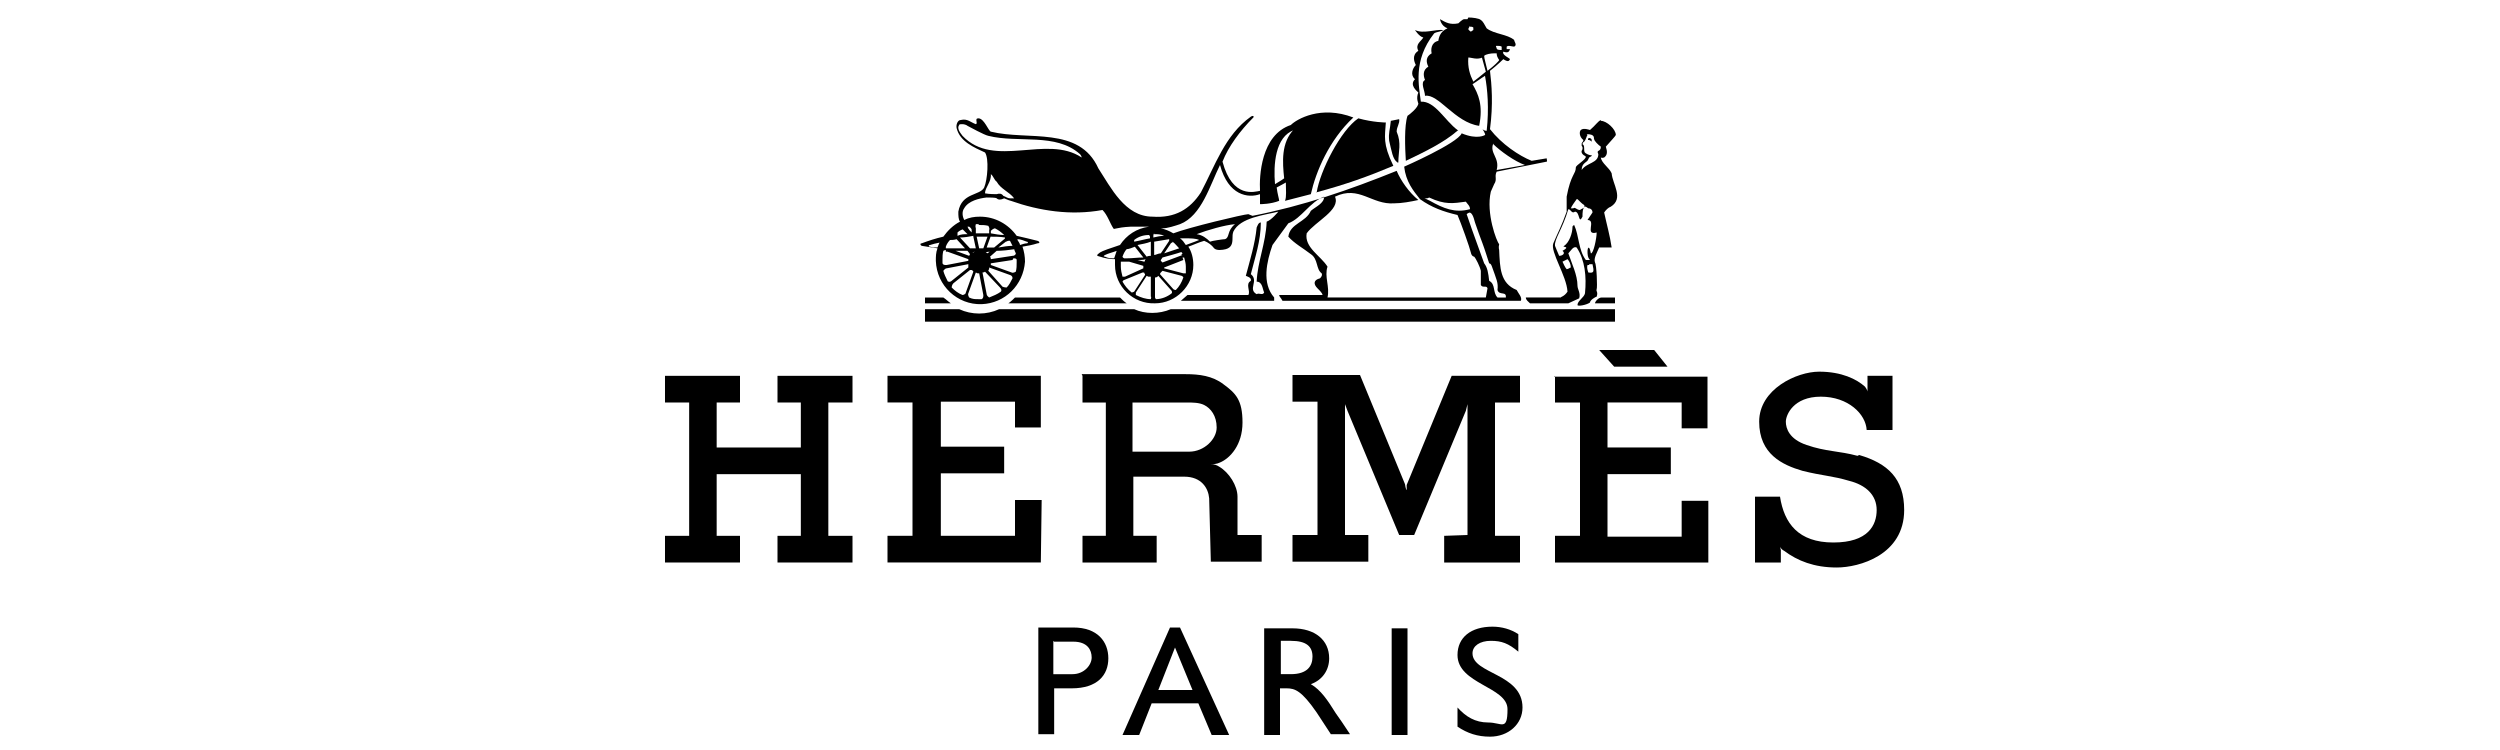 <svg viewBox="0 0 300 90" version="1.1" xmlns="http://www.w3.org/2000/svg" data-name="Calque 1" id="Calque_1">
  <defs>
    <style>
      .cls-1 {
        fill: #000;
        stroke-width: 0px;
      }
    </style>
  </defs>
  <g id="g1079">
    <path d="M151.7,75.4v12.8h1.9v-5.6h.8c1,0,1.8.3,3.6,2.9l1.7,2.6h2.3l-1-1.5c-.2-.3-.5-.7-.7-1-1-1.6-1.8-2.8-3-3.5,1.4-.5,2.2-1.7,2.2-3.1,0-2.2-1.7-3.6-4.4-3.6h-3.4ZM153.7,76.9h1.2c1.9,0,2.6.7,2.6,1.9,0,1.1-.6,2.1-2.6,2.1h0s-1.2,0-1.2,0v-4Z" class="cls-1" id="path1046"></path>
    <path d="M140.4,75.3l-5.7,12.9h2l1.5-3.8h5.6l1.6,3.8h2.1l-5.9-12.9h-1.3ZM141,77.7l2.1,5.1h-4.1l2-5.1Z" class="cls-1" id="path1038"></path>
    <path d="M124.6,75.3v12.8h1.9v-5.5h2.1c3.1,0,4.4-1.6,4.4-3.6s-1.3-3.7-4.2-3.7h-4.2ZM126.5,77h2.3c1.7,0,2.2,1,2.2,1.9s-.9,2-2.3,2h-2.3v-4Z" class="cls-1" id="path1034"></path>
    <path d="M176.7,78.4c0-.9.9-1.5,2.2-1.5s2.1.3,3.3,1.3v-2.1c-.9-.6-2-.9-3.1-.9-2.6,0-4.2,1.3-4.2,3.4,0,3.5,6,3.8,6,6.5s-.7,1.6-2.3,1.6-2.7-.7-3.7-1.8v2.3c1.2.8,2.4,1.2,3.9,1.2,2.2,0,3.9-1.5,3.9-3.5,0-4.1-6-4-6-6.5h0Z" class="cls-1" id="path1044"></path>
    <path d="M167,75.4h1.9v12.8h-1.9v-12.8Z" class="cls-1" id="path1042"></path>
  </g>
  <g id="g1088">
    <path d="M173.3,64.3v3.2h9.1v-3.2h-3v-16h3v-3.2h-8.2l-5.4,13.1v.6c-.1,0-.2-.7-.2-.7l-5.4-13.1h-8.1v3.2h3v16h-3v3.2h9.1v-3.2h-2.8v-15.7s.3.8.3.8l6.2,14.9h1.8l6.2-14.9.2-.8v.9s0,14.8,0,14.8" class="cls-1" id="path1060"></path>
    <path d="M222.9,54.7c-2.2-.6-3.8-.5-6.1-1.3-2.1-.7-2.5-2-2.5-2.8s.9-3,4.2-3,5.4,2.1,5.5,4h0s0,0,0,0h3.1v-6.5h-3v1.9c0,0,0-.2-.3-.6,0,0,0,0,0,0-1-.9-2.8-1.8-5.5-1.8s-7.2,2.1-7.2,6,2.8,5.2,5.2,5.9c2.4.6,3.6.6,5.6,1.2,2,.5,3.3,1.7,3.3,3.5s-1,3.9-5.2,3.9-5.9-2.3-6.4-5.5h0s-3,0-3,0v7.9h3.1v-1.5h0s-.1-.4-.1-.4c0,0,.1.3.5.5h0c1.6,1.2,3.6,2,6.3,2s8.1-1.5,8.1-6.9c0-3.8-2-5.6-5.4-6.6h0Z" class="cls-1" id="path1058"></path>
    <path d="M191.9,42l1.8,2h6.4l-1.6-2h-6.6ZM186.6,45.1v3.2h3v16h-3v3.2h18.4v-7.4h-3.2v4.3h-8.9v-7.5h7.6v-3.2h-7.6v-5.4h8.9v3.1h3.1v-6.2h-18.4Z" class="cls-1" id="path1056"></path>
    <path d="M125,60h-3.2v4.3h-8.9v-7.5h7.6v-3.2h-7.6v-5.4h8.9v3.1h3.1v-6.2h-18.4v3.2h3v16h-3v3.2h18.4" class="cls-1" id="path1054"></path>
    <path d="M93.3,48.3h2.8v5.4h-10.1v-5.4h2.8v-3.2h-9v3.2h2.9v16h-2.9v3.2h9v-3.2h-2.8v-7.4h10.1v7.4h-2.8v3.2h9v-3.2h-2.9v-16h2.9v-3.2h-9" class="cls-1" id="path182"></path>
    <path d="M129.9,45.1v3.2h2.8v16h-2.8v3.2h8.9v-3.2h-2.8v-7.1h6.1c2.1,0,2.9,1.4,3,2.6l.2,7.6h6.1v-3.2h-2.9v-4.6c0-1.3-1-2.9-2.2-3.6-.3-.2-.6-.3-1-.3.3,0,.7,0,1.1-.2,0,0,0,0,0,0,1.2-.5,2.7-2.1,2.7-4.8s-.8-3.5-2.3-4.6c-1.3-1-2.9-1.2-4.5-1.2h-12.5ZM136,48.3h6.4c.7,0,1.5,0,2.1.3.8.4,1.5,1.3,1.5,2.7s-1.5,2.9-3.3,2.9h0s-6.8,0-6.8,0v-5.9Z" class="cls-1" id="path1030"></path>
  </g>
  <g id="g1583">
    <path d="M134.3,35.7h-12.5c0,0-.6.6-.8.7h14.2c-.3-.2-.6-.5-.8-.7Z" class="cls-1" id="path1068"></path>
    <path d="M111,38.6h82.8v-1.5h-53.3c-1.4.6-3.1.6-4.4,0h-16.2c-1.5.7-3.3.7-4.8,0h-4.1s0,1.5,0,1.5h0Z" class="cls-1" id="path1066"></path>
    <path d="M193.8,35.7h-1.6c-.4,0-.8.5-.8.7h2.4v-.7h0Z" class="cls-1" id="path1064"></path>
    <path d="M111,35.7v.7h3.1c-.3-.2-.6-.5-.9-.7h-2.2Z" class="cls-1" id="path1062"></path>
    <g id="g1569">
      <path d="M176.1,2.3c-.2,0-.3,0-.4,0-.2,0-.7.5-.7.5-1,.2-1.5-.1-2.2-.5,0,0,.1.8.9,1.1-.7.3-1,.8-1.1,1.5-.9.2-.9,1.1-.8,1.5-.7.4-.7,1-.4,1.6-.7.4-.6,1.1-.4,1.6-.6.3,0,1.3,0,1.9,1.6-.3,3.6,3.2,6.5,3.6.5-2.5-.1-3.8-.8-5,.5-.3,1-.7,1.5-1,.3,1.6.5,3.9.2,6.6,0,0,0,0,0,0-.2,0-.4-.1-.5-.2,0,0,.4.6.3.7,0,0-.9.6-2.8-.2-.5,1.2-6.9,4-6.9,4,.2,1.8,1.1,2.9,1.9,3.9,1.4,1,2.8,1.5,4.5,1.9.4.9,1.5,4,1.6,4.5.1.5.4.5.4.5.2.2.7,1.2.8,1.7v1.7c.2.4.7,0,.8.4l-.2,1.1h-19c.3-1.3-.4-2.5,0-3.7-.8-1.3-2.8-2.3-2.5-4,1-1.4,4.1-2.8,3.4-4.4,2.9-1.4,4.4,1,7.1.8.9,0,2-.2,2.9-.4-1.1-.9-2.1-2.3-2.6-3.5-5.7,2.3-11.2,4.2-17.3,5.4l-.5-.2c-.5,0-7.2,1.6-9,2.3-.5-.3-1-.5-1.5-.6h.2c.6,0,1.5-.3,2.1-.5,2.6-1,3.6-4.7,4.8-7.1,1,3.7,3.4,4,4.8,3.5v1.2c.1,0,1.3,0,2.3-.4,0-.2-.2-.8-.3-1.6.6-.3.9-.5,1.1-.6,0,.9.1,1.7-.1,2.2l3.1-.8c.6-2.7,2.2-6.5,5.1-9.2-3.9-1.5-6.8.2-7.5.9-3.6,1.2-3.8,6.2-3.7,7.9-.6.1-3.3,1-4.5-3.5.7-1.8,2.1-3.7,3.7-5.3.1-.1,0-.3-.3-.1-3.1,2.2-4.3,5.9-6,9.1-1.3,2-3.1,3.1-5.8,2.9-3.3,0-5-3.5-6.5-5.8-2.3-5.1-8.4-3.3-12.9-4.4-.3-.1-.8-1.6-1.5-1.6-.5,0,0,.6-.3.7-.6-.2-1-.7-1.8-.5-.4,0-.6.6-.5,1,.4,1.6,2.1,2.3,3.4,2.9.5.7.3,3.3-.1,4.2-.5,1-2.7.6-3.1,2.9,0,.5,0,.9.2,1.2-.8.4-1.5,1.1-2,1.8-.9.2-1.8.5-2.6.8-.2,0-.2.2,0,.3.6.1,1.3.2,1.9.3-.2.5-.2,1-.2,1.5.1,3,2.6,5.3,5.5,5.2,2.8-.1,5-2.3,5.2-5.1,0-.6-.1-1.2-.3-1.8.6-.1,1.2-.2,1.8-.4.3,0,.3-.2,0-.3-.8-.2-1.6-.4-2.5-.6-1-1.4-2.6-2.3-4.4-2.3-.7,0-1.3.1-1.9.4,0,0,0,0,0,0-.2-.4-.3-1,0-1.4.5-.9,1.8-1.2,2.7-1.3.3,0,1.1,0,1.2.1.2.2.5.2.9,0,.3.1.4.2.8.3,3.4,1.2,7.2,1.8,11,1.1.6.6.9,1.6,1.3,2.2.1.2.2-.1,2.1-.2.7,0,1.5,0,2.2,0-1.5.2-2.7,1-3.5,2.2-1.2.4-2.1.7-2.4.9-.4.3-.5.4,0,.5.6.2,1.2.3,1.8.3,0,.2,0,.5,0,.7,0,2.6,2.2,4.7,4.8,4.6,2.5,0,4.6-2.1,4.6-4.6,0-.8-.2-1.6-.6-2.2.6-.2,1.2-.5,1.9-.7.5.2.9.5,1.2.9.3.3,1,.2,1.4.1.7-.2.8-.7.8-1.3,0-.3,0-.5.1-.8.8-1.7,3.8-2,5.4-2.4,0,0-.8,1-1.4,1.2-.1,2.6-1.1,4.8-1.2,7.2.7,0,.7.9.9,1.3-.2.4-.6,0-.9.2-1.1-.6.3-1.6-.7-2.4.5-2,1.2-4,1.2-6.2-.3,0-.4.4-.5.6-.2,2-.8,3.9-1.3,5.8.2.1.7.2.6.6-.7.4,0,1.2-.3,1.7h-7.3l-.8.7h11.2v-.4c-1.5-1.7-.9-4.3-.2-6.3l1.9-2.6c1.6-.6,2.6-2.6,4.3-3.2,0,.8-1,1.2-1.6,1.7-.6,1.4-2.5,1.5-2.7,3.1.7.8,1.8,1.4,2.7,2.1.9.6.6,1.8,1.3,2.3.1.2,0,.4-.2.6-.8.2-.8.7-.3,1.2.3.3.6.6.6.8h-5.2c0,.2.2.3.4.7h28.6c.2-.4-.3-.9-.5-1.3-2-.8-2-2.7-2.1-4.8,0,0-.1-.3,0-.7-.3-.3-1.6-3.7-1-6.3l.4-.9c.4-.6,0-.9.3-1.5l6-1.2c.1,0,0-.3,0-.4l-1.8.3c-1.5-.6-3.6-2-5-3.8.4-3,.2-5.4,0-7,.9-.7,1.6-1.4,1.6-1.4.6.4.7.2.8,0,0-.1-1-.5-.8-.9.6.2.7,0,.8-.3h-.4c0-.1,0-.1,0-.1v-.2c.2-.2.7,0,.9,0,.4-.2,0-.6,0-.8-.8-.7-2.4-.7-3.3-1.4-.3-.5-.4-.8-.7-1-.2-.2-1-.3-1.5-.3ZM176.4,3.2c.1,0,.3,0,.4.1,0,0,0,.3,0,.3,0,0-.3.2-.3.2,0,0-.3-.2-.3-.3h0c0-.1.1-.2.2-.4,0,0,0,0,0,0,0,0,0,0,0,0h0ZM179.6,5.5c.2,0,.5,0,.6.1,0,0,0,.2,0,.4-.2,0-.6,0-.6-.2,0-.1-.2-.3,0-.3,0,0,0,0,0,0h0ZM179.3,6.4c.1,0,.2,0,.3,0,0,.3.1.5.3.8,0,.1-.6.7-1.4,1.3-.2-.9-.4-1.5-.4-1.8.2-.2.8-.3,1.2-.3ZM177.8,6.8s.2.7.5,1.8c-.6.5-1.1.9-1.5,1.2-.4-.8-.7-1.7-.6-2.9.4,0,1,.3,1.7,0ZM115.5,14.9c.2,0,.5.1.6.2.2.1,2,1.1,2.5,1.2,3.6.9,8.1-.4,11,2.2.1.1.2.3.2.4-4.2-2.8-10.5,1.4-14.3-2.6-.3-.4-.7-.9-.4-1.3,0-.1.2-.1.3-.1ZM155.3,15.5c-1.6,1.6-1.4,4-1.2,5.9-.4.3-.8.5-1.1.7-.2-2.3,0-5.7,2.3-6.5ZM179.2,17.3c.8.8,2.6,2.1,3.8,2.5l-3.4.6c.4-1.5-.9-2-.4-3.2ZM118.9,20.9h0c.3.2.4.7.7.9.5.9,1.5,1.2,2.1,2-.2,0-.4,0-.5,0-.3,0-.5-.2-.8-.3-.2-.3-.5-.3-.8-.2-.2,0-.9,0-1.4-.1,0-.7.8-1.4.7-2.3h0ZM171.5,23.7c1.9.9,2.9.7,4.4.5.2.3.5.5.5.9-1.8.5-3.2-.1-4.8-1h0c-1.2-.6-.5-.1-.1-.4h0ZM176.3,25.5c.3,0,.5.4.7,1.2.3.9.6,1.7.9,2.5.3.8.6,1.8.8,2.4,0,0,.2,0,.3.3.6,1.7.8,2,.7,2.9.2.7,1.1.1,1,.9h-1.9.9c-.6-.6-.2-1.6-1-2-.1-.9-.2-1.6-.6-2.1-.3-.9-1.3-3.5-2.1-5.9.1-.1.3-.2.4-.2h0ZM148.2,26.9c-1,.8-.6,1.6-1.2,1.8-.2,0-1.6.2-1.8.3-.4-.4-.9-.8-1.6-.9,1.3-.5,3.4-1.1,4.6-1.2ZM117.5,27s0,0,0,0c.4,0,.7,0,1.1.1h0c0,0,.2.3.1.5v.4c-.5,0-.9,0-1.3,0-.1,0-.2,0-.3,0v-.6c-.1-.3,0-.4,0-.5.1,0,.2,0,.3,0h0ZM116.3,27.2c0,0,.3.2.3.4v.3c-.2-.2-.4-.4-.5-.7h.2ZM119.4,27.4s0,0,0,0c.4.2.8.5,1.1.8-.5,0-1.1-.1-1.6-.2v-.3c.2-.2.4-.3.5-.3h0ZM115.5,27.5c.2.2.4.4.6.6-.4,0-.8,0-1.2.2,0-.2,0-.3,0-.4.2-.2.4-.3.7-.4h0ZM138.3,28.1s0,0,0,0h0s0,0,0,0c0,0,0,0,0,0h0ZM138.5,28.1c.4,0,.8,0,1.2.2-.4,0-.9.1-1.3.2v-.2c0,0,0-.2.1-.3h0ZM137.9,28.2h0c0,0,.1.2.1.2v.2c-.6.1-1.3.3-1.9.4,0,0,0-.2,0-.2.5-.4,1.1-.6,1.8-.6h0ZM117.4,28.4c.4,0,.7,0,1.1,0l-.5,1.4h0c-.2,0-.3,0-.5,0h0l-.3-1.4c0,0,.2,0,.2,0h0ZM118.8,28.4c.6,0,1.2,0,1.8.1,0,0,0,.2-.1.2h0l-1.2,1c-.3,0-.6,0-.9,0l.5-1.4ZM116.8,28.4l.3,1.4c-.2,0-.5,0-.7,0l-1.2-1.3c.5,0,1.1-.1,1.6-.2h0ZM142.1,28.6c.8,0,1.4,0,1.8.2-.2.1-.8.3-1.6.6-.2-.3-.4-.6-.7-.8.2,0,.4,0,.6,0h0ZM114.7,28.6l1.1,1.2c-.8,0-1.6,0-2.3,0,0,0,0-.2,0-.2.1-.3.3-.6.5-.8.2,0,.5,0,.8-.1h0ZM140.3,28.7c0,0,0,.1,0,.2l-1,1.5c-.3,0-.6.2-.8.2v-1.6c.6-.1,1.2-.2,1.8-.3h0ZM122.1,28.7c.4,0,.8.2,1.1.3h0c.2,0,.2.2,0,.2-.2,0-.5.1-.8.2,0-.2-.2-.4-.3-.6h0ZM121,28.9c0,0,.2,0,.2,0h0c.1.2.2.4.3.6-.5,0-1.1.1-1.7.2l.9-.7c.1,0,.2-.1.3-.1h0ZM140.7,29s0,0,0,0c.3.2.5.5.8.8-.6.2-1.2.4-1.8.6l.8-1.2c0,0,.1-.1.2-.1h0ZM112.8,29c-.1.2-.2.4-.3.7-.3,0-.6,0-.9-.1-.2,0-.2-.2,0-.2.3-.1.7-.2,1.2-.3h0ZM138.1,29.1v1.6c-.1,0-.3,0-.5.1l-1.1-1.4c.5-.1,1.1-.2,1.6-.4h0ZM136.1,29.5l1.1,1.4h0c-.7,0-1.3.1-2,.1h-.3c0,0,0,0,0,0,0,0-.2-.1-.2-.2.1-.3.3-.7.5-.9.3,0,.7-.2,1-.3h0ZM121.7,29.8c0,.2.1.4.2.6,0,.1-.1.3-.4.3l-2.6.4s0,0,0,0c0,0,0-.2-.1-.3,0,0,0,0,0,0l.8-.7c.7,0,1.5-.1,2.2-.2h0ZM118.9,30.1l-.4.3s0,0,0,0c0,0-.1-.1-.2-.1,0,0,0,0,0,0h0c0-.1.7-.1.7-.1ZM141.7,30.1c0,.1.1.2.2.3,0,0-.1.2-.2.2h.2c0,0-2.4.9-2.4.9,0,0,0,0,0,0,0,0-.1-.1-.2-.2,0,0,0,0,0-.1l.2-.3c.7-.2,1.5-.4,2.4-.7h0ZM114.3,30.1c.6,0,1.2,0,1.8,0l.3.4s0,0,0,0c0,0,0,0-.1.2,0,0,0,0,0,0l-1.9-.7ZM134,30.1c-.1.3-.2.6-.3.9-.4,0-.7,0-1.1-.2h0c-.2,0-.2-.1,0-.2.4-.2.9-.3,1.4-.5h0ZM117.1,30.2h0s0,0,0,0c0,0-.2,0-.3.1,0,0,0,0,0,0h-.1c.2-.1.3-.1.5-.1h0ZM113.5,30.2c0,0,.1,0,.2,0l2.5.9s0,0,0,0c0,0,0,.2,0,.2,0,0,0,0,0,0l-2.6.5c-.3,0-.4,0-.5-.2,0-.1,0-.2,0-.4,0-.4,0-.7.1-1.1,0,0,.2-.1.3-.1h0ZM141.9,30.9c0,0,.2,0,.2,0,.1.4.2.7.2,1.1s0,.5,0,.8c0,0-.2,0-.3,0l-2.3-.6s0,0,0,0h0c0,0,0,0,0,0h0c0,0,0,0,0,0h0s0,0,0,0h0s0,0,0,0h0c0,0,0-.1,0-.1l2.3-.9s0,0,0,0h0ZM138.9,30.9h0s0,0,0,0h.1ZM121.6,31c.2,0,.4,0,.4.2,0,0,0,.2,0,.3,0,.4,0,.7-.1,1.1h0c0,0-.3.2-.5.1l-2.5-.9s0,0,0,0c0,0,0-.1,0-.2s0,0,0,0l2.6-.4s0,0,0,0h0ZM137.4,31.2s0,0,0,0c0,0,0,.2-.1.2,0,0,0,0,0,0l-.8-.2c.3,0,.7,0,1-.1h0ZM134.5,31.4c.3,0,.6,0,1,0l1.7.5s0,0,0,0c0,0,0,.2,0,.3,0,0,0,0,0,0l-2.2,1c0,0-.2,0-.3,0-.1-.4-.2-.8-.2-1.2,0-.2,0-.4,0-.6h0ZM116.2,31.9s0,0,0,0c0,0,0,.1,0,.2,0,0,0,0,0,0l-2,1.6c-.2.2-.5.1-.5,0-.2-.4-.4-.8-.5-1.2,0,0,.2-.3.4-.3l2.6-.5ZM118.7,32.1s0,0,0,0l2.5.9c.3.1.3.3.3.4-.2.4-.4.8-.7,1.1h0c0,0-.3,0-.5-.1l-1.7-1.9s0,0,0,0c0,0,0-.1.1-.2,0,0,0,0,0,0h0ZM116.6,32.4s0,0,0,0c0,0,.2.1.2.2,0,0,0,0,0,0l-.9,2.5c0,.2-.3.3-.4.3-.5-.2-.9-.5-1.3-.9,0,0,0-.3.2-.5l2-1.6s0,0,0,0h0ZM139.5,32.5s0,0,0,0l2.3.6c0,0,.2.1.2.2-.2.6-.5,1.1-.9,1.5,0,0-.2,0-.3-.1l-1.6-1.8s0,0,0,0c0,0,0-.1.1-.2,0,0,0,0,0,0h0ZM118.2,32.6s0,0,0,0l1.8,1.9c.2.2.2.4.1.5-.4.3-.9.5-1.4.7,0,0-.3-.2-.3-.4l-.5-2.6s0,0,0,0c0,0,.2,0,.3-.1,0,0,0,0,0,0h0ZM137.3,32.7s0,0,0,0c0,0,0,.1.1.2,0,0,0,0,0,.1l-1.3,2c0,0-.2.1-.3.1-.5-.4-.8-.8-1.1-1.3h0c0,0,.1-.2.2-.2l2.2-.9s0,0,0,0h0ZM117.3,32.8s0,0,0,0c0,0,.2,0,.2,0,0,0,0,0,0,0l.5,2.6c0,.2,0,.4-.2.5-.1,0-.2,0-.4,0-.4,0-.7,0-1.1-.2h0c0,0-.2-.3-.1-.5l.9-2.5s0,0,0,0h0ZM139,33.1s0,0,0,0l1.6,1.8c0,0,.1.2,0,.3h0c-.5.4-1.2.7-1.9.7,0,0-.1-.2-.1-.2v-2.4c-.1,0,0,0,0,0,0,0,.2,0,.3-.1,0,0,0,0,0,0h0ZM137.8,33.2s0,0,0,0c0,0,.2,0,.3,0,0,0,0,0,0,0v2.4c.1,0,0,.2,0,.3h0c-.6,0-1.2-.2-1.8-.5,0,0,0-.2,0-.3l1.3-2s0,0,0,0h0ZM120.7,34.6h0s0,0,0,0h0s0,0,0,0ZM136.2,35.3h0s0,0,0,0h0s0,0,0,0h0Z" class="cls-1" id="path184"></path>
      <path d="M174.9,15.6c-1.5-1.1-2.7-3.5-4.4-3.4-.2-1.8-1-4.9,1.6-8.2.3-.2.9-.2,1.1-.4-1-.1-2.4.5-3.4,0,0,0,.5.8,1,.9-.3.5-1,.8-.6,1.6-.8.5-.5,1.3-.3,1.7-.4.4-.7,1.2-.1,1.7-.7.7.2,1.4.4,1.6-.3.7,0,1.3,0,1.3,0,.5-1,1.3-1.3,1.5-.4,1.2-.3,3.8-.2,5.4,2.3-1.1,4.6-2.2,6.3-3.7h0Z" class="cls-1" id="path1028"></path>
      <path d="M157.9,23.1c3.7-1,6.2-1.9,9.3-3.2-1.3-2.7-1-3.5-.9-5.2,0,0-1.5,0-3.3-.5-2.1,1.4-4.6,6.3-5,8.9h0Z" class="cls-1" id="path1024"></path>
      <path d="M167.8,19.5c0-1.3.4-2.3-.2-3.7,0-.6.4-1,.3-1.5l-1,.2c-.1,1.1-.3,1.4-.2,2.4.3,1.2.4,2.2,1,2.6h0Z" class="cls-1" id="path1022"></path>
    </g>
    <g id="g1563">
      <path d="M190.6,16.6c0,0-.1.2,0,.2.1,0,.2,0,.4.2,0,0,0,0,0-.2,0-.2-.3-.3-.4-.2h0Z" class="cls-1" id="path1214"></path>
      <path d="M192.1,14.4c-.4.2-.6.6-1.3,1.2,0,0-.8-.3-1.1,0-.2.2-.2.8.3,1.2,0,.2-.1.2-.2.4,0,0,0,.2,0,.3.1.1.2.3,0,.6-.1.3.3.6.4.6,0,0,0,0,.1.1,0,.4-1.2,1-1.2,1.3,0,.8-.6.8-1.1,3.5,0,.7,0,1.3,0,1.8-.6,1.7-1.1,2.6-1.6,3.8-.4,1,1.6,3.9,1.7,5.8-.4.6-.8.6-.8.7h-4.2c0,.3.3.5.5.7h4.6l1.3-.6c.2-.6-.2-1.1-.2-1.5,0-1.3-.7-2.7-1.1-3.9.3-.3.6-.9,1-.7,1,1.5,1.2,3.5,1,5.5-.1.5-.9.9-.9,1.4,0,.2,1.1,0,1.5-.3,0-.3.7-.7.8-.7.2-.6-.1-.6,0-.9.1-.2,0-2.9-.2-3.2,0,0,0,0,0,0-.2-.5.3-1.3.5-1.8h1.5c-.2-1.4-.6-2.8-.9-4.2.2-.3.5-.6.8-.7,1.6-1,.2-2.7.1-4-.3-.7-1.2-1.2-1.3-1.9.2.1.3,0,.4,0,.4-.3.4-.7.2-1.3.7-.8,1.1-1.2,1.2-1.4,0-.7-1.1-1.7-1.8-1.7h0ZM190.4,16.1c1.1,0,.8.5.9.6,0,.2.5.7.8.9,0,.7-.6.3-.3.9,0,1.1-1.4,1-2,1.9,0-.9.7-.9.8-1.3,0,0,.1-.2.1-.2.7-.4.2-.1-.4-.5-.2-.1-.2-.3-.2-.6,0-.4-.1-.4-.2-.5,0,0,0-.2.2-.3.2-.2.3-.7.4-.8h0ZM189.3,23.9h0c.3.3.6.6.8.7.2.4-.3.4-.5.6-.4,0-.6-.4-.8-.2,0,0-.3,0-.3,0,.1-.3.5-.8.7-1.1h0ZM190.6,25c.3,0,.5.2.5.5l-.6.9c1.1,0-.4,1.9,1.1,1.5,0,.7-.4,2.6-.7,2.5-.2-1.1-.4-.6-.4-.3,0,.4,0,.8.3,1.1,0,0-.4,0-.5,0-.9-1.2-.8-2.9-1.4-4.2,0,0-.2.1-.2.2,0,.8-.4,1.9-1,2.3-.4.2.9,0-.2.6.4.3,0,.6-.4.6-.2-.5-.4-.9-.5-1.2-.1-.8.9-2,1.6-4.4.3,0,.4.6.8.3.6,0,.4,1.6.9.6,0-.5,0-1,.3-1.2,0,0,0,0,.1,0h0ZM188.1,31.1c.2.2.4.6.4,1-.1,0-.3.2-.5.2-.2-.2-.4-.7-.5-.9l.6-.3ZM190.7,31.7c.2,0,.3,0,.4,0,.2.9.2,1.1-.5,1h0c-.1-.3-.2-.6-.1-.9,0,0,.2,0,.2,0h0Z" class="cls-1" id="path186"></path>
    </g>
  </g>
</svg>